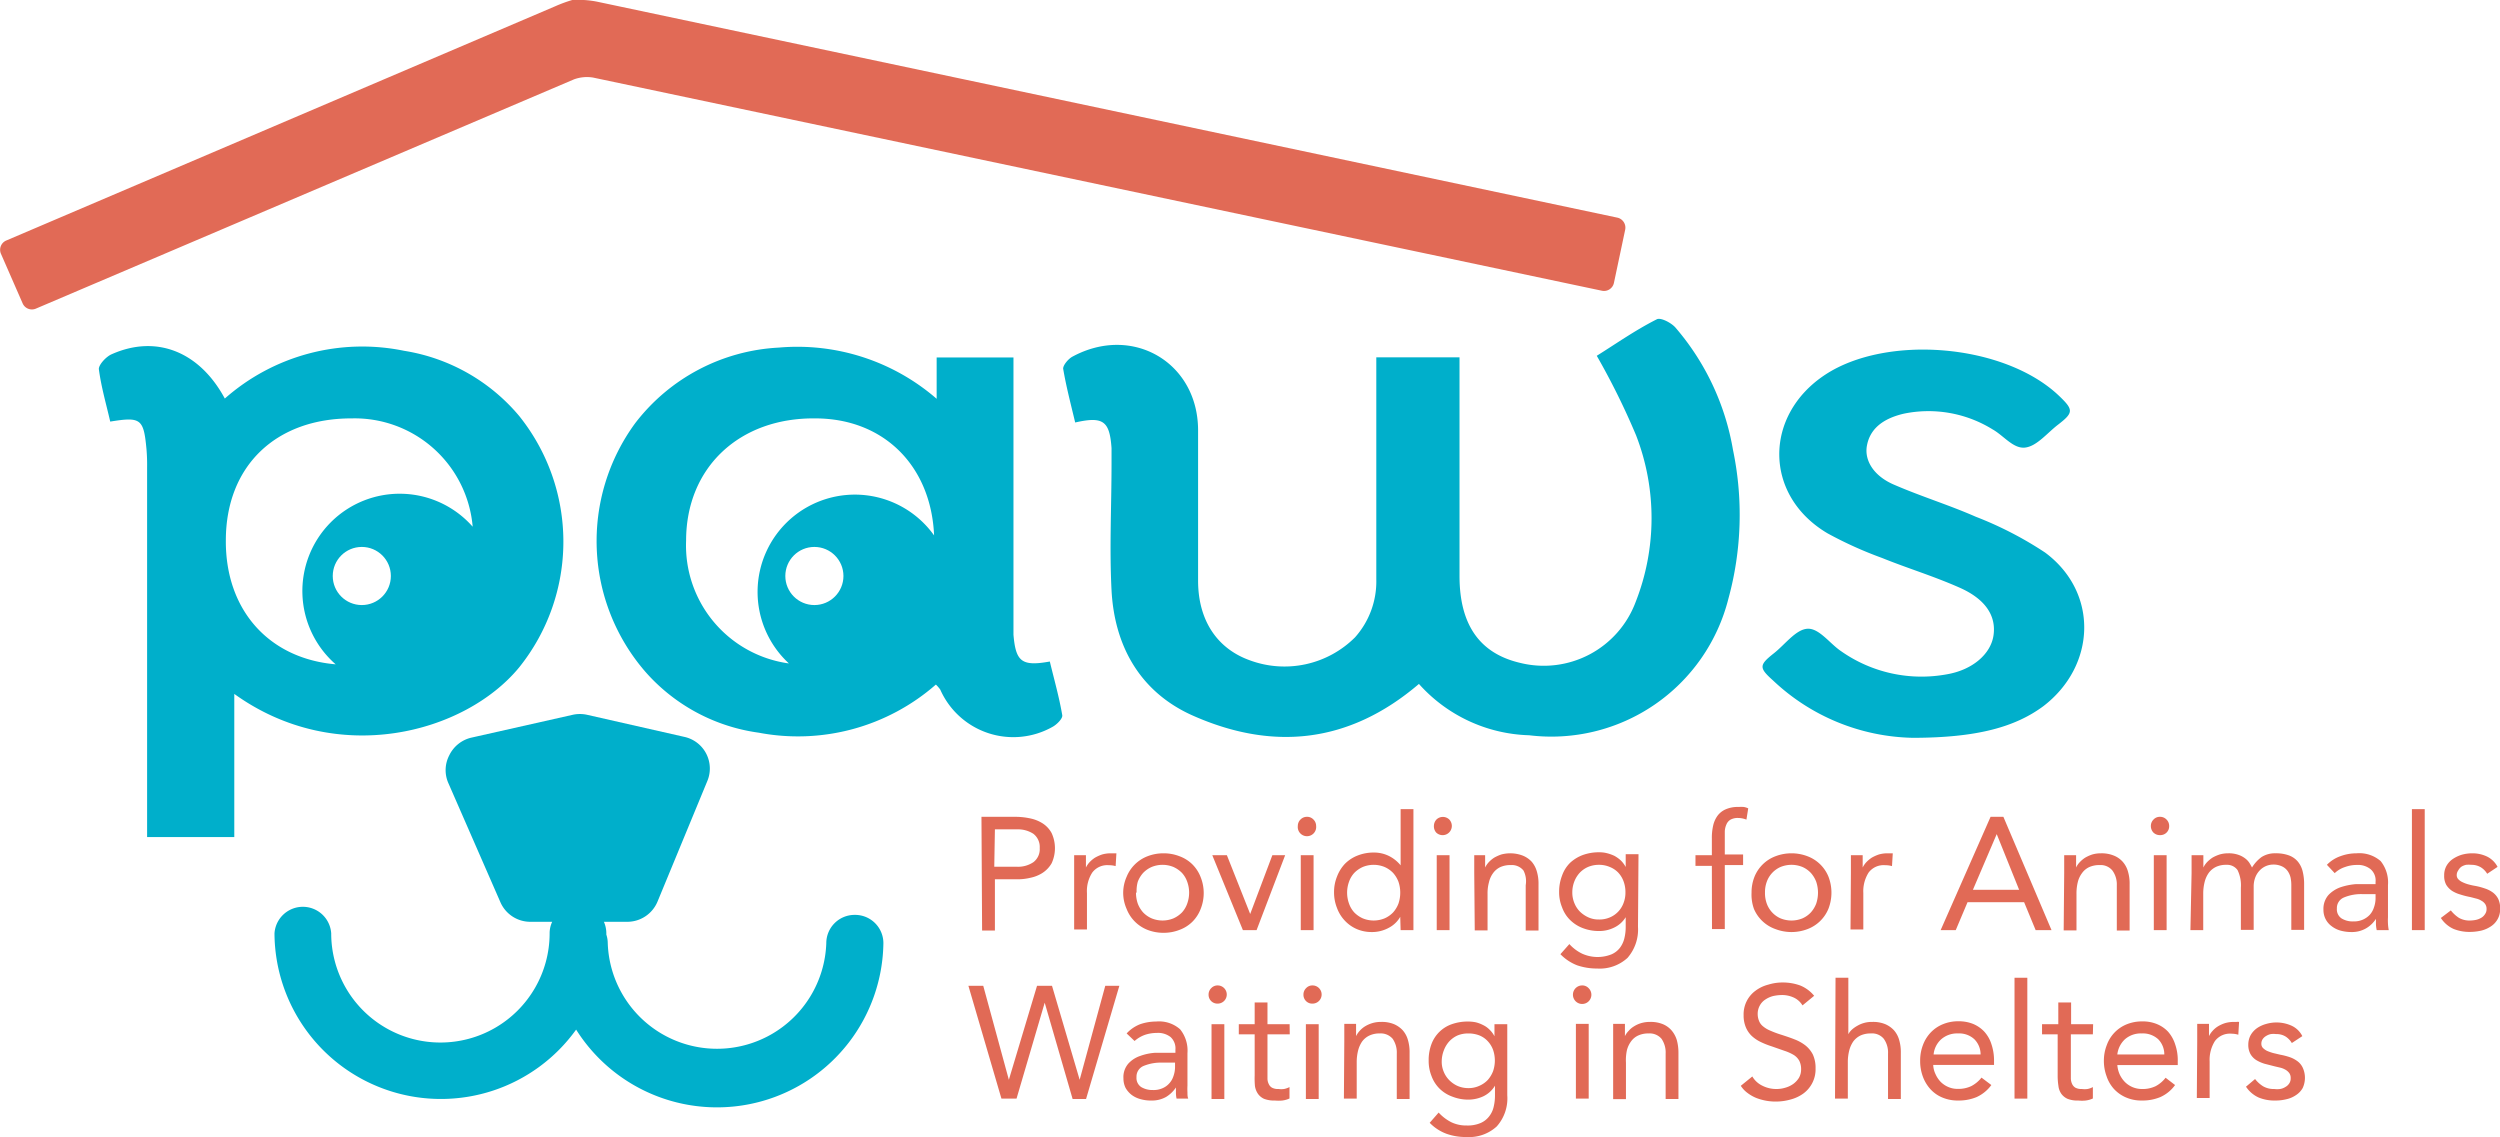 <svg xmlns="http://www.w3.org/2000/svg" viewBox="0 0 195.27 88.81"><defs><style>.\33 e67c134-59a2-4b87-8d14-ad00768befd6{fill:#00afcb;}.\37 d3b61df-7c17-4f8a-8ff3-2754c3cbe8ef{fill:#e16a56;}.\32 178f02d-76ff-4981-86fe-f4dc4e2742e2{fill:#fff;}</style></defs><title>Logo</title><g id="bfb85bf4-96ee-494f-8ce0-27fa8d1700c1" data-name="Layer 2"><g id="b02f101c-26b3-4bc4-927c-ea5e83693484" data-name="Layer 1"><path class="3e67c134-59a2-4b87-8d14-ad00768befd6" d="M110.83,53.42c-5.49,4.69-11.49,5.25-17.78,2.42-4-1.83-6-5.37-6.23-9.73-.17-3.3,0-6.61,0-9.91,0-.4,0-.8,0-1.2-.15-2.11-.64-2.5-2.84-2-.33-1.39-.7-2.79-.94-4.21,0-.27.39-.75.72-.93,4.68-2.54,9.79.43,9.82,5.71,0,3.92,0,7.85,0,11.78,0,3.1,1.48,5.29,4,6.21a7.8,7.8,0,0,0,8.26-1.78,6.55,6.55,0,0,0,1.66-4.53V27.91H114v1.55c0,5.18,0,10.35,0,15.53,0,3.84,1.6,6.06,4.75,6.79a7.66,7.66,0,0,0,9-4.74A17.9,17.9,0,0,0,127.79,34a56.6,56.6,0,0,0-3.07-6.21c1.43-.89,3-2,4.69-2.85.3-.16,1.13.27,1.46.65a19.7,19.7,0,0,1,4.49,9.55A24.81,24.81,0,0,1,135,46.77a14.26,14.26,0,0,1-15.56,10.66A12,12,0,0,1,110.83,53.42Z"/><path class="3e67c134-59a2-4b87-8d14-ad00768befd6" d="M149.43,57.63a16.34,16.34,0,0,1-10.93-4.47c-1.12-1-1.11-1.21.05-2.13.88-.69,1.72-1.87,2.63-1.92s1.73,1.15,2.62,1.75a10.92,10.92,0,0,0,8.26,1.81c2-.34,3.44-1.58,3.65-3.05s-.57-2.8-2.65-3.72S149,44.39,147,43.58a30.68,30.68,0,0,1-4.25-1.92c-5-2.95-5-9.22-.19-12.39s14-2.42,18.27,1.65c1.14,1.09,1.14,1.31-.08,2.25-.85.65-1.66,1.69-2.58,1.79s-1.66-.93-2.53-1.42a9.51,9.51,0,0,0-6.93-1.23c-1.72.4-2.69,1.25-2.9,2.57-.17,1.13.57,2.33,2.18,3,2.08.9,4.26,1.57,6.33,2.48a28.35,28.35,0,0,1,5.42,2.8c4.19,3.11,4,8.83-.14,12C157.38,56.8,154.4,57.62,149.43,57.63Z"/><path class="7d3b61df-7c17-4f8a-8ff3-2754c3cbe8ef" d="M76.66,63.8h2.63a5.5,5.5,0,0,1,1.16.12,2.9,2.9,0,0,1,1,.4,2.07,2.07,0,0,1,.69.75,2.81,2.81,0,0,1,0,2.36,2.22,2.22,0,0,1-.71.75,2.78,2.78,0,0,1-.94.38,4.28,4.28,0,0,1-1,.12H77.71v4h-1Zm1,3.9h1.78a2.13,2.13,0,0,0,1.28-.36,1.27,1.27,0,0,0,.49-1.1,1.3,1.3,0,0,0-.49-1.11,2.2,2.2,0,0,0-1.28-.35H77.71Z"/><path class="7d3b61df-7c17-4f8a-8ff3-2754c3cbe8ef" d="M83.9,68.19q0-.41,0-.75c0-.23,0-.45,0-.64h.92c0,.16,0,.32,0,.48s0,.32,0,.48h0a1.76,1.76,0,0,1,.28-.41,2.22,2.22,0,0,1,.43-.36,3.17,3.17,0,0,1,.56-.25,2.48,2.48,0,0,1,.68-.09H87l.2,0-.06,1a1.88,1.88,0,0,0-.53-.07,1.46,1.46,0,0,0-1.3.58,2.66,2.66,0,0,0-.41,1.59v2.85h-1Z"/><path class="7d3b61df-7c17-4f8a-8ff3-2754c3cbe8ef" d="M87.73,69.72A3.12,3.12,0,0,1,88,68.48a2.87,2.87,0,0,1,1.63-1.6,3.43,3.43,0,0,1,1.25-.23,3.39,3.39,0,0,1,1.25.23,2.8,2.8,0,0,1,1,.63,2.85,2.85,0,0,1,.65,1,3.35,3.35,0,0,1,0,2.49,2.85,2.85,0,0,1-.65,1,2.8,2.8,0,0,1-1,.63,3.39,3.39,0,0,1-1.25.23,3.43,3.43,0,0,1-1.25-.23A2.87,2.87,0,0,1,88,71,3.13,3.13,0,0,1,87.73,69.72Zm1,0a2.63,2.63,0,0,0,.14.86,2.2,2.2,0,0,0,.42.69,2.06,2.06,0,0,0,.66.46,2.24,2.24,0,0,0,1.71,0,2.18,2.18,0,0,0,.66-.46,2,2,0,0,0,.41-.69,2.51,2.51,0,0,0,0-1.71,2,2,0,0,0-.41-.69,2.18,2.18,0,0,0-.66-.46,2.24,2.24,0,0,0-1.71,0,2.06,2.06,0,0,0-.66.46,2.2,2.2,0,0,0-.42.69A2.61,2.61,0,0,0,88.78,69.72Z"/><path class="7d3b61df-7c17-4f8a-8ff3-2754c3cbe8ef" d="M98.15,72.65H97.08L94.69,66.8h1.14l1.82,4.59h0l1.73-4.59h1Z"/><path class="7d3b61df-7c17-4f8a-8ff3-2754c3cbe8ef" d="M101.37,64.51a.7.7,0,0,1,.21-.5.69.69,0,0,1,.51-.21.67.67,0,0,1,.5.21.7.7,0,0,1,.21.5.72.72,0,1,1-1.43,0Zm.23,2.29h1v5.85h-1Z"/><path class="7d3b61df-7c17-4f8a-8ff3-2754c3cbe8ef" d="M109.37,71.61h0a2.17,2.17,0,0,1-.86.84,2.72,2.72,0,0,1-1.38.35,2.91,2.91,0,0,1-1.15-.23,2.79,2.79,0,0,1-.93-.65,2.88,2.88,0,0,1-.62-1,3.28,3.28,0,0,1-.23-1.23,3.23,3.23,0,0,1,.23-1.22,3,3,0,0,1,.62-1,2.85,2.85,0,0,1,1-.65,3.4,3.4,0,0,1,1.26-.23,2.63,2.63,0,0,1,1.16.26,2.77,2.77,0,0,1,.93.74h0V63.2h1v9.45h-1Zm0-1.89a2.61,2.61,0,0,0-.14-.85,2.2,2.2,0,0,0-.42-.69,2.06,2.06,0,0,0-.66-.46,2.24,2.24,0,0,0-1.71,0,2.18,2.18,0,0,0-.66.46,2,2,0,0,0-.41.69,2.51,2.51,0,0,0,0,1.71,2,2,0,0,0,.41.69,2.18,2.18,0,0,0,.66.46,2.24,2.24,0,0,0,1.71,0,2.06,2.06,0,0,0,.66-.46,2.2,2.2,0,0,0,.42-.69A2.63,2.63,0,0,0,109.37,69.72Z"/><path class="7d3b61df-7c17-4f8a-8ff3-2754c3cbe8ef" d="M112,64.51a.74.74,0,0,1,.2-.5.72.72,0,0,1,1,0,.74.74,0,0,1,.2.5.72.72,0,0,1-1.22.52A.73.73,0,0,1,112,64.51Zm.22,2.29h1v5.85h-1Z"/><path class="7d3b61df-7c17-4f8a-8ff3-2754c3cbe8ef" d="M115.15,68.19c0-.27,0-.52,0-.75s0-.45,0-.64H116c0,.16,0,.32,0,.48s0,.32,0,.48h0a1.76,1.76,0,0,1,.28-.41,2.22,2.22,0,0,1,.43-.36,3.17,3.17,0,0,1,.56-.25,2.73,2.73,0,0,1,1.67.09,1.94,1.94,0,0,1,.7.48,2,2,0,0,1,.4.76,3.3,3.3,0,0,1,.13,1v3.61h-1V69.14A1.84,1.84,0,0,0,119,68a1.16,1.16,0,0,0-1-.43,1.88,1.88,0,0,0-.82.16,1.5,1.5,0,0,0-.56.47,1.93,1.93,0,0,0-.32.71,3.24,3.24,0,0,0-.11.91v2.85h-1Z"/><path class="7d3b61df-7c17-4f8a-8ff3-2754c3cbe8ef" d="M127.94,72.39a3.37,3.37,0,0,1-.82,2.43,3.21,3.21,0,0,1-2.37.83,4.81,4.81,0,0,1-1.56-.25,3.66,3.66,0,0,1-1.31-.87l.7-.79a3.25,3.25,0,0,0,1,.75,2.93,2.93,0,0,0,2.27.06,1.65,1.65,0,0,0,.68-.52,2,2,0,0,0,.35-.76,3.65,3.65,0,0,0,.1-.88v-.75h0a2.13,2.13,0,0,1-.92.82,2.58,2.58,0,0,1-1.15.26,3.48,3.48,0,0,1-1.26-.22,2.85,2.85,0,0,1-1-.63,2.62,2.62,0,0,1-.64-1,3.09,3.09,0,0,1-.23-1.2,3.47,3.47,0,0,1,.23-1.28,2.63,2.63,0,0,1,.63-1,3,3,0,0,1,1-.61,3.68,3.68,0,0,1,1.27-.21,2.35,2.35,0,0,1,.6.07,3.19,3.19,0,0,1,.59.21,2.54,2.54,0,0,1,.5.36,2.12,2.12,0,0,1,.38.51h0v-1h1Zm-5.13-2.67a2.14,2.14,0,0,0,.17.84,2,2,0,0,0,.44.66,2.31,2.31,0,0,0,.66.44,1.92,1.92,0,0,0,.79.16,2.08,2.08,0,0,0,.89-.17,1.94,1.94,0,0,0,1.06-1.14,2.23,2.23,0,0,0,.14-.81,2.41,2.41,0,0,0-.15-.87,2,2,0,0,0-.42-.68,1.91,1.91,0,0,0-.67-.44,2.11,2.11,0,0,0-.85-.16,2.14,2.14,0,0,0-.84.17,2,2,0,0,0-.65.46,2.2,2.2,0,0,0-.42.69A2.37,2.37,0,0,0,122.81,69.72Z"/><path class="7d3b61df-7c17-4f8a-8ff3-2754c3cbe8ef" d="M133.71,67.63h-1.28V66.8h1.28V65.49a4.22,4.22,0,0,1,.1-1,2.08,2.08,0,0,1,.34-.77,1.58,1.58,0,0,1,.65-.51,2.35,2.35,0,0,1,1-.18,2.85,2.85,0,0,1,.4,0,1.31,1.31,0,0,1,.35.11l-.14.88a1.8,1.8,0,0,0-.66-.13,1.16,1.16,0,0,0-.58.13.77.77,0,0,0-.32.37,1.48,1.48,0,0,0-.13.55c0,.22,0,.45,0,.7v1.1h1.43v.83h-1.43v5h-1Z"/><path class="7d3b61df-7c17-4f8a-8ff3-2754c3cbe8ef" d="M136.81,69.72a3.3,3.3,0,0,1,.23-1.24,2.85,2.85,0,0,1,1.64-1.6,3.51,3.51,0,0,1,2.5,0,2.85,2.85,0,0,1,1.64,1.6,3.48,3.48,0,0,1,0,2.49,2.85,2.85,0,0,1-1.64,1.6,3.51,3.51,0,0,1-2.5,0A2.85,2.85,0,0,1,137,71,3.31,3.31,0,0,1,136.81,69.72Zm1.05,0a2.39,2.39,0,0,0,.14.86,2,2,0,0,0,1.07,1.15,2.26,2.26,0,0,0,1.72,0,2,2,0,0,0,.65-.46,2.2,2.2,0,0,0,.42-.69,2.68,2.68,0,0,0,0-1.71,2.2,2.2,0,0,0-.42-.69,2,2,0,0,0-.65-.46,2.26,2.26,0,0,0-1.72,0A2,2,0,0,0,138,68.87,2.37,2.37,0,0,0,137.86,69.72Z"/><path class="7d3b61df-7c17-4f8a-8ff3-2754c3cbe8ef" d="M144.57,68.19q0-.41,0-.75c0-.23,0-.45,0-.64h.92c0,.16,0,.32,0,.48s0,.32,0,.48h0a1.76,1.76,0,0,1,.28-.41,2.56,2.56,0,0,1,.43-.36,3.17,3.17,0,0,1,.56-.25,2.48,2.48,0,0,1,.68-.09h.2l.2,0-.06,1a1.88,1.88,0,0,0-.53-.07,1.46,1.46,0,0,0-1.3.58,2.73,2.73,0,0,0-.41,1.59v2.85h-1Z"/><path class="7d3b61df-7c17-4f8a-8ff3-2754c3cbe8ef" d="M155.48,63.8h1l3.76,8.85H159l-.9-2.18h-4.42l-.92,2.18h-1.18Zm.48,1.35h0L154.1,69.5h3.61Z"/><path class="7d3b61df-7c17-4f8a-8ff3-2754c3cbe8ef" d="M161.23,68.19c0-.27,0-.52,0-.75s0-.45,0-.64h.93c0,.16,0,.32,0,.48s0,.32,0,.48h0a1.5,1.5,0,0,1,.28-.41,2.22,2.22,0,0,1,.43-.36,2.87,2.87,0,0,1,.56-.25,2.43,2.43,0,0,1,.68-.09,2.5,2.5,0,0,1,1,.18,1.82,1.82,0,0,1,.69.48,1.92,1.92,0,0,1,.41.76,3.3,3.3,0,0,1,.13,1v3.61h-1V69.14A1.84,1.84,0,0,0,165,68a1.18,1.18,0,0,0-1-.43,1.88,1.88,0,0,0-.82.16,1.43,1.43,0,0,0-.56.47,1.94,1.94,0,0,0-.33.71,3.68,3.68,0,0,0-.1.91v2.85h-1Z"/><path class="7d3b61df-7c17-4f8a-8ff3-2754c3cbe8ef" d="M168,64.51a.7.7,0,0,1,.21-.5.66.66,0,0,1,.5-.21.69.69,0,0,1,.51.21.7.7,0,0,1,.21.5.69.69,0,0,1-.72.72.71.71,0,0,1-.51-.2A.73.73,0,0,1,168,64.51Zm.23,2.29h1v5.85h-1Z"/><path class="7d3b61df-7c17-4f8a-8ff3-2754c3cbe8ef" d="M171.18,68.19q0-.41,0-.75c0-.23,0-.45,0-.64h.92c0,.16,0,.32,0,.48s0,.32,0,.48h0a1.76,1.76,0,0,1,.28-.41,2.56,2.56,0,0,1,.43-.36,3,3,0,0,1,.57-.25,2.36,2.36,0,0,1,.67-.09,2.23,2.23,0,0,1,.79.12,1.84,1.84,0,0,1,.54.29,1.39,1.39,0,0,1,.33.36c.08.13.14.24.19.34a2.85,2.85,0,0,1,.75-.82,1.93,1.93,0,0,1,1.1-.29,2.88,2.88,0,0,1,1.05.17,1.64,1.64,0,0,1,.69.49,1.91,1.91,0,0,1,.37.77,4,4,0,0,1,.11,1v3.55h-1v-3.5a2.88,2.88,0,0,0-.06-.59,1.48,1.48,0,0,0-.23-.51,1.13,1.13,0,0,0-.44-.36,1.55,1.55,0,0,0-.7-.14,1.46,1.46,0,0,0-1.06.48,1.63,1.63,0,0,0-.33.54,2,2,0,0,0-.12.7v3.38h-1V69.34a2.72,2.72,0,0,0-.26-1.38,1,1,0,0,0-.87-.41,1.83,1.83,0,0,0-.81.16,1.53,1.53,0,0,0-.57.47,2.11,2.11,0,0,0-.32.71,3.66,3.66,0,0,0-.11.91v2.85h-1Z"/><path class="7d3b61df-7c17-4f8a-8ff3-2754c3cbe8ef" d="M181.75,67.55a2.72,2.72,0,0,1,1.07-.68,3.62,3.62,0,0,1,1.25-.22,2.53,2.53,0,0,1,1.88.61,2.67,2.67,0,0,1,.57,1.87v2.51a4.49,4.49,0,0,0,0,.51,3.61,3.61,0,0,0,.06.5h-.94a2.89,2.89,0,0,1-.06-.45v-.43h0a2.28,2.28,0,0,1-.77.74,2.21,2.21,0,0,1-1.15.29,3.22,3.22,0,0,1-.84-.11,2,2,0,0,1-.69-.34,1.56,1.56,0,0,1-.65-1.29,1.65,1.65,0,0,1,.38-1.14,2.39,2.39,0,0,1,.93-.61,5,5,0,0,1,1.2-.25c.43,0,.82,0,1.18,0h.38v-.17a1.16,1.16,0,0,0-.39-1,1.56,1.56,0,0,0-1.06-.33,2.68,2.68,0,0,0-.93.16,2.08,2.08,0,0,0-.81.48Zm2.82,2.29a3.46,3.46,0,0,0-1.49.26.89.89,0,0,0-.55.86.85.85,0,0,0,.37.78,1.65,1.65,0,0,0,.92.23,1.72,1.72,0,0,0,.74-.14,1.64,1.64,0,0,0,.54-.38,1.55,1.55,0,0,0,.32-.56,2.16,2.16,0,0,0,.13-.68v-.37Z"/><path class="7d3b61df-7c17-4f8a-8ff3-2754c3cbe8ef" d="M188.39,63.2h1v9.45h-1Z"/><path class="7d3b61df-7c17-4f8a-8ff3-2754c3cbe8ef" d="M191.43,71.11a2.64,2.64,0,0,0,.63.58,1.65,1.65,0,0,0,.87.21,2.49,2.49,0,0,0,.46-.05,1.35,1.35,0,0,0,.41-.16.84.84,0,0,0,.3-.29.65.65,0,0,0,.12-.4.67.67,0,0,0-.11-.39.85.85,0,0,0-.28-.25,1.31,1.31,0,0,0-.4-.17l-.46-.12a6.08,6.08,0,0,1-.79-.2,2.49,2.49,0,0,1-.66-.29,1.56,1.56,0,0,1-.45-.47,1.44,1.44,0,0,1-.16-.73,1.49,1.49,0,0,1,.18-.75,1.62,1.62,0,0,1,.5-.54,2.65,2.65,0,0,1,.7-.33,3.09,3.09,0,0,1,.8-.11,2.66,2.66,0,0,1,1.16.25,1.85,1.85,0,0,1,.83.81l-.81.54a1.52,1.52,0,0,0-.5-.51,1.43,1.43,0,0,0-.74-.19,2,2,0,0,0-.41,0,1.2,1.2,0,0,0-.37.15A.92.92,0,0,0,192,68a.61.61,0,0,0-.11.35.45.45,0,0,0,.12.32,1,1,0,0,0,.32.23,2.67,2.67,0,0,0,.48.18,4.88,4.88,0,0,0,.55.12,5.33,5.33,0,0,1,.74.2,2.19,2.19,0,0,1,.61.31,1.44,1.44,0,0,1,.42.5,1.65,1.65,0,0,1,.15.74,1.59,1.59,0,0,1-.74,1.42,2.34,2.34,0,0,1-.74.32,4.12,4.12,0,0,1-.86.1,3.34,3.34,0,0,1-1.29-.23,2.32,2.32,0,0,1-1-.86Z"/><path class="7d3b61df-7c17-4f8a-8ff3-2754c3cbe8ef" d="M75.64,77H76.8l2,7.34h0L81,77h1.17l2.16,7.34h0l2-7.34h1.1l-2.6,8.84H83.78L81.6,78.32h0l-2.2,7.49H78.22Z"/><path class="7d3b61df-7c17-4f8a-8ff3-2754c3cbe8ef" d="M88,80.72A2.82,2.82,0,0,1,89.05,80a3.86,3.86,0,0,1,1.25-.21,2.47,2.47,0,0,1,1.88.61,2.65,2.65,0,0,1,.57,1.86V84.8a4.67,4.67,0,0,0,0,.52c0,.18,0,.34.06.49H91.9a2,2,0,0,1-.05-.44c0-.16,0-.31,0-.43h0a2.48,2.48,0,0,1-.77.74,2.24,2.24,0,0,1-1.16.28,2.84,2.84,0,0,1-.84-.11,2,2,0,0,1-.69-.33,1.87,1.87,0,0,1-.47-.54,1.66,1.66,0,0,1-.17-.75,1.61,1.61,0,0,1,.37-1.14,2.19,2.19,0,0,1,.93-.61,4.2,4.2,0,0,1,1.2-.25c.43,0,.83,0,1.18,0h.38V82a1.21,1.21,0,0,0-.38-1,1.59,1.59,0,0,0-1.07-.32,2.92,2.92,0,0,0-.93.15,2.45,2.45,0,0,0-.81.48ZM90.8,83a3.54,3.54,0,0,0-1.48.26.9.9,0,0,0-.55.87.85.85,0,0,0,.37.78,1.71,1.71,0,0,0,.91.23A1.73,1.73,0,0,0,90.8,85a1.47,1.47,0,0,0,.53-.38,1.5,1.5,0,0,0,.32-.55,2.16,2.16,0,0,0,.13-.68V83Z"/><path class="7d3b61df-7c17-4f8a-8ff3-2754c3cbe8ef" d="M94.4,77.68a.69.69,0,0,1,.21-.5.67.67,0,0,1,.5-.21.71.71,0,1,1,0,1.42.69.69,0,0,1-.51-.2A.69.69,0,0,1,94.4,77.68ZM94.63,80h1v5.84h-1Z"/><path class="7d3b61df-7c17-4f8a-8ff3-2754c3cbe8ef" d="M100.74,80.79H99v2.92c0,.2,0,.37,0,.53a.94.94,0,0,0,.1.43.61.61,0,0,0,.26.29,1,1,0,0,0,.5.1,1.63,1.63,0,0,0,.43,0,1.57,1.57,0,0,0,.43-.15l0,.89a1.92,1.92,0,0,1-.56.16,3,3,0,0,1-.58,0,2.18,2.18,0,0,1-.84-.13,1.18,1.18,0,0,1-.48-.39,1.44,1.44,0,0,1-.24-.62A6.81,6.81,0,0,1,98,84V80.79H96.76V80H98V78.3h1V80h1.73Z"/><path class="7d3b61df-7c17-4f8a-8ff3-2754c3cbe8ef" d="M101.81,77.68a.69.69,0,0,1,.21-.5.66.66,0,0,1,.5-.21.71.71,0,1,1,0,1.42.67.67,0,0,1-.51-.2A.69.69,0,0,1,101.81,77.68ZM102,80h1v5.84h-1Z"/><path class="7d3b61df-7c17-4f8a-8ff3-2754c3cbe8ef" d="M105,81.35q0-.39,0-.75c0-.23,0-.44,0-.63h.92c0,.15,0,.31,0,.47s0,.32,0,.49h0a1.76,1.76,0,0,1,.28-.41,1.87,1.87,0,0,1,.43-.36,2.46,2.46,0,0,1,.57-.25,2.36,2.36,0,0,1,.67-.09,2.5,2.5,0,0,1,1,.17,2,2,0,0,1,.7.49,1.94,1.94,0,0,1,.4.75,3.35,3.35,0,0,1,.13,1v3.61h-1V82.3a1.9,1.9,0,0,0-.32-1.16,1.22,1.22,0,0,0-1-.42,1.83,1.83,0,0,0-.81.16,1.51,1.51,0,0,0-.57.46,2.2,2.2,0,0,0-.32.71,3.72,3.72,0,0,0-.11.91v2.85h-1Z"/><path class="7d3b61df-7c17-4f8a-8ff3-2754c3cbe8ef" d="M117.73,85.55a3.29,3.29,0,0,1-.82,2.43,3.19,3.19,0,0,1-2.37.83,4.46,4.46,0,0,1-1.55-.25,3.53,3.53,0,0,1-1.32-.86l.7-.8a3.42,3.42,0,0,0,1,.76,2.67,2.67,0,0,0,1.19.25,2.58,2.58,0,0,0,1.08-.19,1.67,1.67,0,0,0,.68-.53,1.85,1.85,0,0,0,.35-.75,3.74,3.74,0,0,0,.1-.89V84.8h0a2.13,2.13,0,0,1-.91.83,2.79,2.79,0,0,1-1.15.26,3.4,3.4,0,0,1-1.26-.23,2.78,2.78,0,0,1-1-.62,2.7,2.7,0,0,1-.64-1,3.16,3.16,0,0,1-.22-1.2,3.53,3.53,0,0,1,.22-1.29A2.61,2.61,0,0,1,113.39,80a3.74,3.74,0,0,1,1.28-.21,3.05,3.05,0,0,1,.6.06,2.56,2.56,0,0,1,.58.22,1.77,1.77,0,0,1,.5.36,1.94,1.94,0,0,1,.38.51h0V80h1Zm-5.12-2.66a2,2,0,0,0,.16.83,2,2,0,0,0,.44.66,2.15,2.15,0,0,0,.66.45,2.11,2.11,0,0,0,.8.16,2,2,0,0,0,.88-.18,2,2,0,0,0,.66-.46,2.25,2.25,0,0,0,.41-.68,2.56,2.56,0,0,0,0-1.67,2,2,0,0,0-.42-.68,1.8,1.8,0,0,0-.66-.45,2.34,2.34,0,0,0-.85-.15,2.15,2.15,0,0,0-.85.16,2,2,0,0,0-.65.47,2.2,2.2,0,0,0-.41.68A2.43,2.43,0,0,0,112.61,82.89Z"/><path class="7d3b61df-7c17-4f8a-8ff3-2754c3cbe8ef" d="M122.86,77.68a.72.72,0,0,1,.72-.71.67.67,0,0,1,.5.21.72.72,0,1,1-1.22.5Zm.23,2.29h1v5.84h-1Z"/><path class="7d3b61df-7c17-4f8a-8ff3-2754c3cbe8ef" d="M126,81.35q0-.39,0-.75c0-.23,0-.44,0-.63h.92c0,.15,0,.31,0,.47s0,.32,0,.49h0a1.54,1.54,0,0,1,.29-.41,1.68,1.68,0,0,1,.43-.36,2.21,2.21,0,0,1,.56-.25,2.41,2.41,0,0,1,.67-.09,2.52,2.52,0,0,1,1,.17,1.84,1.84,0,0,1,.69.49,2.1,2.1,0,0,1,.41.75,3.73,3.73,0,0,1,.13,1v3.61h-1V82.3a1.9,1.9,0,0,0-.32-1.16,1.21,1.21,0,0,0-1-.42,1.88,1.88,0,0,0-.82.16,1.41,1.41,0,0,0-.56.46,2,2,0,0,0-.33.71A3.72,3.72,0,0,0,127,83v2.85h-1Z"/><path class="7d3b61df-7c17-4f8a-8ff3-2754c3cbe8ef" d="M140.79,78.53a1.56,1.56,0,0,0-.7-.62,2.18,2.18,0,0,0-.91-.19,3.25,3.25,0,0,0-.69.08,2,2,0,0,0-.6.27,1.27,1.27,0,0,0-.43.46,1.33,1.33,0,0,0-.17.67,1.43,1.43,0,0,0,.1.53,1,1,0,0,0,.3.42,2.12,2.12,0,0,0,.58.35,7.81,7.81,0,0,0,.89.33c.34.11.67.22,1,.35a3.32,3.32,0,0,1,.85.47,2.2,2.2,0,0,1,.59.72,2.48,2.48,0,0,1,.21,1.08,2.33,2.33,0,0,1-.26,1.15,2.35,2.35,0,0,1-.69.81,3,3,0,0,1-1,.47,4.18,4.18,0,0,1-1.17.16,4.08,4.08,0,0,1-.77-.07,4.23,4.23,0,0,1-.74-.21,3,3,0,0,1-.67-.38,2.1,2.1,0,0,1-.54-.57l.9-.73a1.82,1.82,0,0,0,.8.73,2.39,2.39,0,0,0,1.09.25,2.33,2.33,0,0,0,.68-.1,2,2,0,0,0,.62-.29,1.72,1.72,0,0,0,.45-.48,1.3,1.3,0,0,0,.17-.66,1.42,1.42,0,0,0-.14-.67,1.27,1.27,0,0,0-.42-.45,3.59,3.59,0,0,0-.73-.33l-1-.35a6.45,6.45,0,0,1-.88-.35,2.8,2.8,0,0,1-.69-.47,2,2,0,0,1-.46-.68,2.39,2.39,0,0,1-.17-.94,2.28,2.28,0,0,1,.92-1.9,2.84,2.84,0,0,1,1-.48,3.75,3.75,0,0,1,1.12-.17,4,4,0,0,1,1.37.23,2.74,2.74,0,0,1,1.1.81Z"/><path class="7d3b61df-7c17-4f8a-8ff3-2754c3cbe8ef" d="M143.37,76.37h1v4.41h0a1.37,1.37,0,0,1,.27-.35,2.25,2.25,0,0,1,.42-.3,2.22,2.22,0,0,1,1.18-.31,2.5,2.5,0,0,1,1,.17,2,2,0,0,1,.7.49,1.94,1.94,0,0,1,.4.75,3.35,3.35,0,0,1,.13,1v3.61h-1V82.3a1.84,1.84,0,0,0-.33-1.16,1.18,1.18,0,0,0-1-.42,1.91,1.91,0,0,0-.82.16,1.56,1.56,0,0,0-.56.46,2.2,2.2,0,0,0-.32.71,3.72,3.72,0,0,0-.11.91v2.85h-1Z"/><path class="7d3b61df-7c17-4f8a-8ff3-2754c3cbe8ef" d="M155.54,84.75a2.92,2.92,0,0,1-1.15.94,3.64,3.64,0,0,1-1.45.27,3.08,3.08,0,0,1-1.24-.24,2.62,2.62,0,0,1-.93-.66,3,3,0,0,1-.59-1,3.44,3.44,0,0,1-.2-1.2,3.33,3.33,0,0,1,.22-1.24,2.85,2.85,0,0,1,.63-1,2.72,2.72,0,0,1,.95-.63,3.07,3.07,0,0,1,1.19-.22,3,3,0,0,1,1.13.2,2.55,2.55,0,0,1,.88.6,2.64,2.64,0,0,1,.57,1,4,4,0,0,1,.2,1.3v.31H151a1.82,1.82,0,0,0,.18.72,2.1,2.1,0,0,0,.4.6,1.87,1.87,0,0,0,.59.4,1.78,1.78,0,0,0,.74.15,2.32,2.32,0,0,0,1.07-.22,2.45,2.45,0,0,0,.79-.66Zm-.84-2.39a1.68,1.68,0,0,0-.49-1.19,1.74,1.74,0,0,0-1.27-.45,1.88,1.88,0,0,0-1.31.45,1.83,1.83,0,0,0-.6,1.19Z"/><path class="7d3b61df-7c17-4f8a-8ff3-2754c3cbe8ef" d="M157.35,76.37h1v9.44h-1Z"/><path class="7d3b61df-7c17-4f8a-8ff3-2754c3cbe8ef" d="M163.47,80.79h-1.72v2.92c0,.2,0,.37,0,.53a1.09,1.09,0,0,0,.1.43.66.66,0,0,0,.26.29,1,1,0,0,0,.5.1,1.7,1.7,0,0,0,.44,0,1.5,1.5,0,0,0,.42-.15l0,.89a1.92,1.92,0,0,1-.56.16,2.9,2.9,0,0,1-.58,0,2.09,2.09,0,0,1-.83-.13,1.21,1.21,0,0,1-.49-.39,1.32,1.32,0,0,1-.23-.62,5.17,5.17,0,0,1-.06-.82V80.79H159.5V80h1.27V78.3h1V80h1.72Z"/><path class="7d3b61df-7c17-4f8a-8ff3-2754c3cbe8ef" d="M169.89,84.75a2.85,2.85,0,0,1-1.15.94,3.61,3.61,0,0,1-1.45.27,3,3,0,0,1-1.23-.24,2.75,2.75,0,0,1-.94-.66,2.79,2.79,0,0,1-.58-1,3.44,3.44,0,0,1-.21-1.2,3.34,3.34,0,0,1,.23-1.24A2.75,2.75,0,0,1,166.13,80a3.16,3.16,0,0,1,1.2-.22,2.9,2.9,0,0,1,1.12.2,2.5,2.5,0,0,1,.89.6,2.76,2.76,0,0,1,.56,1,3.74,3.74,0,0,1,.2,1.3v.31h-4.72a2.24,2.24,0,0,0,.18.72,2.13,2.13,0,0,0,.41.6,1.87,1.87,0,0,0,1.32.55,2.34,2.34,0,0,0,1.08-.22,2.41,2.41,0,0,0,.78-.66Zm-.84-2.39a1.68,1.68,0,0,0-.48-1.19,1.77,1.77,0,0,0-1.28-.45,1.88,1.88,0,0,0-1.31.45,1.92,1.92,0,0,0-.6,1.19Z"/><path class="7d3b61df-7c17-4f8a-8ff3-2754c3cbe8ef" d="M171.62,81.35q0-.39,0-.75c0-.23,0-.44,0-.63h.92c0,.15,0,.31,0,.47s0,.32,0,.49h0a1.76,1.76,0,0,1,.28-.41,1.87,1.87,0,0,1,.43-.36,2.58,2.58,0,0,1,.56-.25,2.48,2.48,0,0,1,.68-.09h.2a.73.73,0,0,1,.2,0l-.06,1a1.89,1.89,0,0,0-.53-.08,1.46,1.46,0,0,0-1.3.58,2.75,2.75,0,0,0-.41,1.59v2.85h-1Z"/><path class="7d3b61df-7c17-4f8a-8ff3-2754c3cbe8ef" d="M176.14,84.28a2.4,2.4,0,0,0,.63.57,1.65,1.65,0,0,0,.87.21,1.73,1.73,0,0,0,.45,0,1.11,1.11,0,0,0,.42-.16.81.81,0,0,0,.3-.28.68.68,0,0,0,.11-.41.65.65,0,0,0-.1-.38,1,1,0,0,0-.28-.26,1.61,1.61,0,0,0-.4-.17l-.47-.11-.78-.2a2.86,2.86,0,0,1-.66-.29,1.35,1.35,0,0,1-.45-.47,1.47,1.47,0,0,1-.17-.74,1.55,1.55,0,0,1,.19-.75,1.72,1.72,0,0,1,.5-.54,2.35,2.35,0,0,1,.7-.32,2.87,2.87,0,0,1,2,.14,1.76,1.76,0,0,1,.83.81l-.82.54a1.5,1.5,0,0,0-.49-.51,1.34,1.34,0,0,0-.74-.19,1.44,1.44,0,0,0-.41,0,1.11,1.11,0,0,0-.37.15.81.81,0,0,0-.27.25.63.63,0,0,0-.1.36.47.47,0,0,0,.12.32,1.2,1.2,0,0,0,.32.23,3.79,3.79,0,0,0,.48.17l.55.13a5.33,5.33,0,0,1,.74.19,2.2,2.2,0,0,1,.61.32,1.33,1.33,0,0,1,.41.5,1.9,1.9,0,0,1,0,1.59,1.58,1.58,0,0,1-.53.56,2.1,2.1,0,0,1-.75.32,3.47,3.47,0,0,1-.85.1,3.25,3.25,0,0,1-1.3-.23,2.35,2.35,0,0,1-1-.85Z"/><path class="3e67c134-59a2-4b87-8d14-ad00768befd6" d="M40.56,32.5a14.74,14.74,0,0,0-9-5.1,16.21,16.21,0,0,0-14,3.73c-2-3.71-5.39-5-8.84-3.46-.44.19-1,.81-1,1.15.18,1.39.58,2.76.89,4.11,2.39-.39,2.61-.22,2.83,2.13a14.44,14.44,0,0,1,.05,1.47V65.38H18.3V54.2c8,5.76,18,3.09,22.25-2.07A15.69,15.69,0,0,0,40.56,32.5ZM17.64,42.22c0-5.82,3.9-9.56,9.85-9.54a9.25,9.25,0,0,1,9.43,8.46,7.6,7.6,0,1,0-10.7,10.75C21,51.44,17.61,47.65,17.64,42.22Z"/><path class="3e67c134-59a2-4b87-8d14-ad00768befd6" d="M82,51.67c-2.21.4-2.66,0-2.84-2.09,0-.35,0-.71,0-1.07V27.92h-6v3.23a16.6,16.6,0,0,0-12.33-4,15.1,15.1,0,0,0-11.22,5.91,15.58,15.58,0,0,0,.78,19.39,14.39,14.39,0,0,0,8.88,4.78A16.36,16.36,0,0,0,73.1,53.47a2.84,2.84,0,0,1,.34.39,6.24,6.24,0,0,0,8.76,2.92c.34-.18.82-.66.77-.92C82.73,54.44,82.33,53.05,82,51.67ZM53.59,42.23c0-5.71,4.16-9.61,10.08-9.55,5.38,0,9.06,3.73,9.29,9.14a7.6,7.6,0,1,0-11.34,10A9.3,9.3,0,0,1,53.59,42.23Z"/><path class="3e67c134-59a2-4b87-8d14-ad00768befd6" d="M66.75,71.46a2.21,2.21,0,0,0-2.21,2.21,8.54,8.54,0,0,1-17.07,0,2.14,2.14,0,0,0-.11-.67v-.1a2.27,2.27,0,0,0-.19-.9H49a2.56,2.56,0,0,0,2.35-1.56L55.25,61a2.53,2.53,0,0,0-1.78-3.44l-7.62-1.73a2.6,2.6,0,0,0-1.11,0L36.8,57.62A2.56,2.56,0,0,0,35.09,59,2.5,2.5,0,0,0,35,61.12l4.09,9.36A2.55,2.55,0,0,0,41.45,72h1.68a2.12,2.12,0,0,0-.2.9,8.53,8.53,0,0,1-17.06,0,2.22,2.22,0,0,0-4.43,0A13,13,0,0,0,45,80.42a13,13,0,0,0,24-6.75A2.21,2.21,0,0,0,66.75,71.46Z"/><path class="7d3b61df-7c17-4f8a-8ff3-2754c3cbe8ef" d="M2.77,24.12a.79.79,0,0,1-1-.42L.06,19.79a.79.79,0,0,1,.42-1L43.39.48A10.79,10.79,0,0,1,44.7,0a7.7,7.7,0,0,1,1.93.13L126.33,17a.8.8,0,0,1,.61.94l-.88,4.16a.79.79,0,0,1-.93.61L46.33,6.06a2.94,2.94,0,0,0-1.5.14Z"/><circle class="2178f02d-76ff-4981-86fe-f4dc4e2742e2" cx="28.26" cy="44.99" r="2.27"/><circle class="2178f02d-76ff-4981-86fe-f4dc4e2742e2" cx="63.61" cy="44.99" r="2.27"/></g></g></svg>